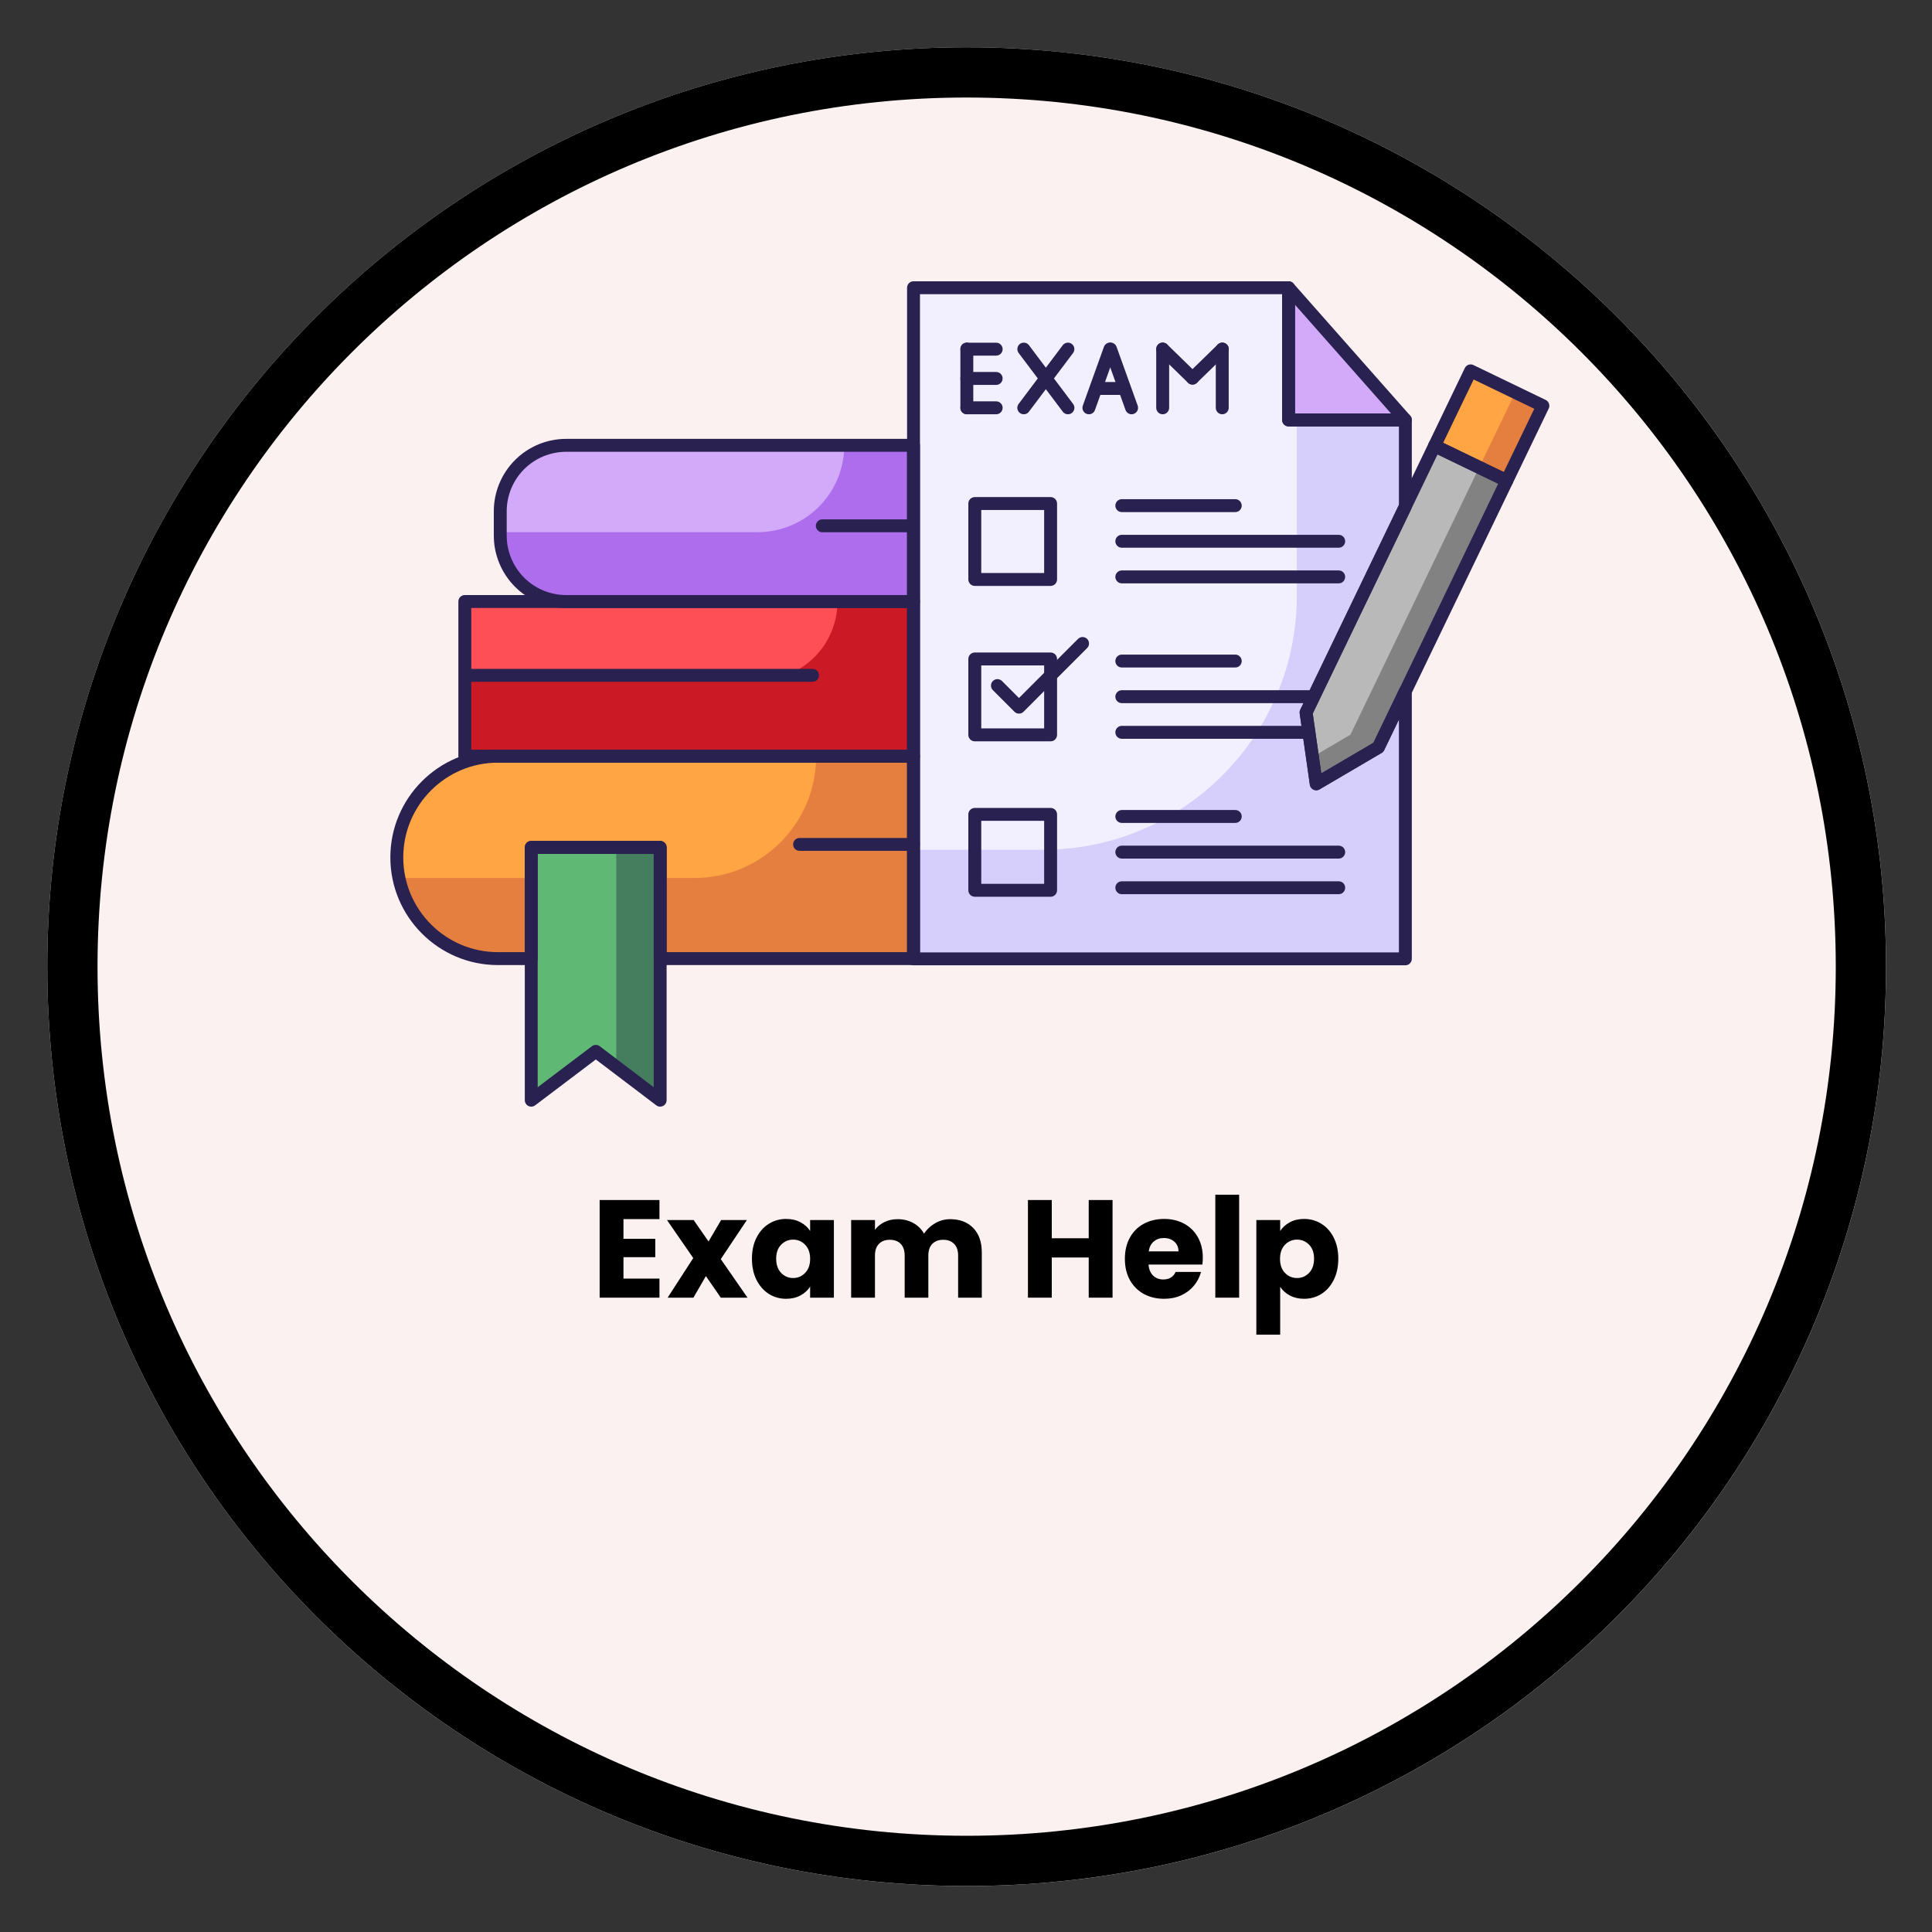 <svg xmlns="http://www.w3.org/2000/svg" xmlns:xlink="http://www.w3.org/1999/xlink" width="500" viewBox="0 0 375 375" height="500" preserveAspectRatio="xMidYMid meet"><rect x="0" y="0" width="375" height="375" fill="#333333" stroke="none"/><defs><g></g><clipPath id="16b142f4ad"><path d="M 9.18 9.18 L 366.082 9.18 L 366.082 366.082 L 9.18 366.082 Z M 9.18 9.18 " clip-rule="nonzero"></path></clipPath><clipPath id="3412a8ca16"><path d="M 187.633 9.18 C 89.074 9.18 9.18 89.074 9.18 187.633 C 9.18 286.188 89.074 366.082 187.633 366.082 C 286.188 366.082 366.082 286.188 366.082 187.633 C 366.082 89.074 286.188 9.18 187.633 9.18 Z M 187.633 9.18 " clip-rule="nonzero"></path></clipPath><clipPath id="274f1d633a"><path d="M 9.18 9.18 L 366.074 9.18 L 366.074 366.074 L 9.18 366.074 Z M 9.18 9.18 " clip-rule="nonzero"></path></clipPath><clipPath id="28658716e5"><path d="M 187.625 9.18 C 89.07 9.18 9.18 89.07 9.18 187.625 C 9.18 286.18 89.07 366.074 187.625 366.074 C 286.18 366.074 366.074 286.18 366.074 187.625 C 366.074 89.07 286.18 9.18 187.625 9.18 Z M 187.625 9.18 " clip-rule="nonzero"></path></clipPath><clipPath id="7c9c1bb907"><path d="M 101 163 L 130 163 L 130 214.93 L 101 214.93 Z M 101 163 " clip-rule="nonzero"></path></clipPath><clipPath id="7cb3c65ddb"><path d="M 248 54.43 L 275 54.43 L 275 83 L 248 83 Z M 248 54.43 " clip-rule="nonzero"></path></clipPath><clipPath id="d4255fd485"><path d="M 277 70 L 300.766 70 L 300.766 95 L 277 95 Z M 277 70 " clip-rule="nonzero"></path></clipPath><clipPath id="c848c587e2"><path d="M 176 54.43 L 275 54.43 L 275 188 L 176 188 Z M 176 54.43 " clip-rule="nonzero"></path></clipPath><clipPath id="28a718dfba"><path d="M 75.766 145 L 179 145 L 179 188 L 75.766 188 Z M 75.766 145 " clip-rule="nonzero"></path></clipPath></defs><g clip-path="url(#16b142f4ad)"><g clip-path="url(#3412a8ca16)"><path fill="#fcf1f1" d="M 9.18 9.18 L 366.082 9.18 L 366.082 366.082 L 9.18 366.082 Z M 9.18 9.18 " fill-opacity="1" fill-rule="nonzero"></path></g></g><g clip-path="url(#274f1d633a)"><g clip-path="url(#28658716e5)"><path stroke-linecap="butt" transform="matrix(0.75, 0, 0, 0.75, 9.178, 9.178)" fill="none" stroke-linejoin="miter" d="M 237.929 0.002 C 106.523 0.002 0.002 106.523 0.002 237.929 C 0.002 369.335 106.523 475.861 237.929 475.861 C 369.335 475.861 475.861 369.335 475.861 237.929 C 475.861 106.523 369.335 0.002 237.929 0.002 Z M 237.929 0.002 " stroke="#000000" stroke-width="26" stroke-opacity="1" stroke-miterlimit="4"></path></g></g><path fill="#d2aaf9" d="M 177.312 86.438 L 109.871 86.438 C 109.031 86.438 108.203 86.52 107.379 86.684 C 106.559 86.848 105.758 87.09 104.984 87.41 C 104.211 87.734 103.473 88.129 102.777 88.594 C 102.078 89.059 101.434 89.59 100.84 90.184 C 100.246 90.777 99.719 91.422 99.254 92.121 C 98.785 92.82 98.395 93.555 98.07 94.332 C 97.75 95.109 97.508 95.906 97.344 96.73 C 97.18 97.555 97.102 98.387 97.102 99.227 L 97.102 103.965 C 97.102 104.805 97.18 105.637 97.344 106.461 C 97.508 107.285 97.75 108.082 98.07 108.859 C 98.395 109.633 98.785 110.371 99.254 111.07 C 99.719 111.77 100.246 112.414 100.84 113.008 C 101.434 113.602 102.078 114.133 102.777 114.598 C 103.473 115.062 104.211 115.457 104.984 115.781 C 105.758 116.102 106.559 116.344 107.379 116.508 C 108.203 116.672 109.031 116.754 109.871 116.754 L 177.312 116.754 Z M 177.312 86.438 " fill-opacity="1" fill-rule="nonzero"></path><path fill="#ae6dec" d="M 163.875 86.438 C 163.875 86.992 163.848 87.543 163.793 88.09 C 163.738 88.641 163.656 89.188 163.551 89.727 C 163.441 90.27 163.309 90.805 163.148 91.332 C 162.988 91.859 162.805 92.379 162.594 92.891 C 162.379 93.402 162.145 93.898 161.887 94.387 C 161.625 94.871 161.344 95.348 161.035 95.805 C 160.73 96.266 160.402 96.707 160.051 97.133 C 159.703 97.562 159.332 97.969 158.941 98.359 C 158.551 98.75 158.145 99.121 157.719 99.473 C 157.289 99.82 156.848 100.148 156.391 100.457 C 155.93 100.762 155.457 101.047 154.973 101.309 C 154.484 101.566 153.988 101.805 153.477 102.016 C 152.969 102.227 152.449 102.41 151.922 102.57 C 151.395 102.734 150.859 102.867 150.32 102.973 C 149.777 103.082 149.234 103.164 148.684 103.219 C 148.137 103.27 147.586 103.297 147.035 103.297 L 97.102 103.297 L 97.102 103.965 C 97.102 104.805 97.18 105.637 97.344 106.461 C 97.508 107.285 97.75 108.082 98.07 108.859 C 98.395 109.637 98.785 110.371 99.254 111.07 C 99.719 111.77 100.246 112.414 100.84 113.008 C 101.434 113.602 102.078 114.133 102.777 114.598 C 103.473 115.062 104.211 115.457 104.984 115.781 C 105.758 116.102 106.559 116.344 107.379 116.508 C 108.203 116.672 109.031 116.754 109.871 116.754 L 177.312 116.754 L 177.312 86.438 Z M 163.875 86.438 " fill-opacity="1" fill-rule="nonzero"></path><path fill="#fe4f57" d="M 90.223 116.754 L 177.312 116.754 L 177.312 146.777 L 90.223 146.777 Z M 90.223 116.754 " fill-opacity="1" fill-rule="nonzero"></path><path fill="#cb1925" d="M 162.555 116.754 C 162.555 117.754 162.457 118.746 162.262 119.727 C 162.066 120.711 161.777 121.664 161.395 122.586 C 161.012 123.512 160.543 124.391 159.988 125.223 C 159.434 126.055 158.801 126.824 158.094 127.535 C 157.387 128.242 156.617 128.875 155.785 129.43 C 154.953 129.984 154.078 130.457 153.152 130.84 C 152.23 131.223 151.277 131.512 150.297 131.707 C 149.316 131.902 148.324 132 147.324 132 L 90.223 132 L 90.223 146.777 L 177.312 146.777 L 177.312 116.754 Z M 162.555 116.754 " fill-opacity="1" fill-rule="nonzero"></path><path fill="#ffa544" d="M 177.312 186.066 L 177.312 146.777 L 96.641 146.777 C 96 146.777 95.359 146.809 94.719 146.871 C 94.078 146.934 93.445 147.027 92.812 147.152 C 92.184 147.277 91.559 147.434 90.945 147.621 C 90.332 147.809 89.727 148.023 89.133 148.273 C 88.539 148.52 87.957 148.793 87.391 149.098 C 86.824 149.398 86.273 149.73 85.738 150.086 C 85.207 150.445 84.691 150.828 84.191 151.234 C 83.695 151.645 83.219 152.074 82.766 152.531 C 82.312 152.984 81.879 153.461 81.473 153.957 C 81.066 154.457 80.684 154.973 80.324 155.508 C 79.969 156.043 79.641 156.594 79.336 157.16 C 79.031 157.727 78.758 158.309 78.512 158.902 C 78.266 159.496 78.051 160.102 77.863 160.719 C 77.676 161.336 77.52 161.957 77.395 162.59 C 77.27 163.219 77.176 163.855 77.113 164.496 C 77.051 165.137 77.02 165.777 77.02 166.422 C 77.02 167.066 77.051 167.707 77.113 168.348 C 77.176 168.988 77.27 169.621 77.395 170.254 C 77.52 170.887 77.676 171.508 77.863 172.125 C 78.051 172.738 78.266 173.344 78.512 173.938 C 78.758 174.535 79.031 175.113 79.336 175.684 C 79.641 176.25 79.969 176.801 80.324 177.336 C 80.684 177.871 81.066 178.387 81.473 178.883 C 81.879 179.383 82.312 179.859 82.766 180.312 C 83.219 180.766 83.695 181.199 84.191 181.605 C 84.691 182.016 85.207 182.398 85.738 182.754 C 86.273 183.113 86.824 183.445 87.391 183.746 C 87.957 184.051 88.539 184.324 89.133 184.57 C 89.727 184.816 90.332 185.035 90.945 185.219 C 91.559 185.406 92.184 185.562 92.812 185.688 C 93.445 185.816 94.078 185.91 94.719 185.973 C 95.359 186.035 96 186.066 96.641 186.066 L 103.113 186.066 L 103.113 164.473 L 128.141 164.473 L 128.141 186.066 Z M 177.312 186.066 " fill-opacity="1" fill-rule="nonzero"></path><path fill="#e57f3f" d="M 77.426 170.418 C 77.656 171.516 77.973 172.586 78.387 173.629 C 78.797 174.672 79.293 175.672 79.875 176.629 C 80.457 177.586 81.113 178.488 81.852 179.332 C 82.586 180.176 83.391 180.953 84.258 181.66 C 85.125 182.367 86.047 182.996 87.023 183.547 C 88 184.094 89.016 184.555 90.07 184.934 C 91.125 185.309 92.203 185.59 93.309 185.781 C 94.41 185.973 95.523 186.066 96.641 186.066 L 103.113 186.066 L 103.113 170.418 Z M 77.426 170.418 " fill-opacity="1" fill-rule="nonzero"></path><path fill="#e57f3f" d="M 158.414 146.777 C 158.414 159.836 147.84 170.418 134.797 170.418 L 128.137 170.418 L 128.137 186.066 L 177.312 186.066 L 177.312 146.777 Z M 158.414 146.777 " fill-opacity="1" fill-rule="nonzero"></path><path fill="#f2f0ff" d="M 249.84 81.125 L 249.84 55.461 L 177.023 55.461 L 177.023 185.754 L 272.516 185.754 L 272.516 81.125 Z M 249.84 81.125 " fill-opacity="1" fill-rule="nonzero"></path><path fill="#d6cefb" d="M 251.719 81.125 L 251.719 115.598 C 251.719 142.844 229.656 164.934 202.438 164.934 L 177.023 164.934 L 177.023 185.754 L 272.516 185.754 L 272.516 81.125 Z M 251.719 81.125 " fill-opacity="1" fill-rule="nonzero"></path><path fill="#d2aaf9" d="M 249.84 81.125 L 272.516 81.125 L 249.84 55.461 Z M 249.84 81.125 " fill-opacity="1" fill-rule="nonzero"></path><path fill="#5fb974" d="M 103.113 213.543 L 115.648 204.066 L 128.141 213.543 L 128.141 164.473 L 103.113 164.473 Z M 103.113 213.543 " fill-opacity="1" fill-rule="nonzero"></path><path fill="#457e5e" d="M 119.617 164.473 L 119.617 207.078 L 128.141 213.543 L 128.141 164.473 Z M 119.617 164.473 " fill-opacity="1" fill-rule="nonzero"></path><g clip-path="url(#7c9c1bb907)"><path fill="#292250" d="M 128.141 214.797 C 127.859 214.801 127.605 214.715 127.383 214.543 L 115.648 205.641 L 103.871 214.547 C 103.68 214.688 103.469 214.77 103.23 214.793 C 102.992 214.816 102.77 214.773 102.555 214.668 C 102.344 214.562 102.176 214.406 102.051 214.203 C 101.926 214.004 101.863 213.781 101.863 213.543 L 101.863 164.473 C 101.863 164.305 101.895 164.145 101.957 163.992 C 102.02 163.84 102.113 163.703 102.23 163.586 C 102.348 163.469 102.48 163.379 102.637 163.312 C 102.789 163.25 102.949 163.219 103.113 163.219 L 128.141 163.219 C 128.305 163.219 128.465 163.25 128.617 163.312 C 128.773 163.379 128.906 163.469 129.023 163.586 C 129.141 163.703 129.234 163.84 129.297 163.992 C 129.359 164.145 129.391 164.305 129.391 164.473 L 129.391 213.543 C 129.391 213.711 129.359 213.871 129.297 214.023 C 129.234 214.18 129.141 214.312 129.023 214.43 C 128.906 214.551 128.773 214.641 128.617 214.703 C 128.465 214.766 128.305 214.797 128.141 214.797 Z M 104.367 165.727 L 104.367 211.023 L 114.895 203.066 C 115.117 202.898 115.371 202.812 115.652 202.812 C 115.93 202.812 116.184 202.898 116.406 203.07 L 126.887 211.02 L 126.887 165.727 Z M 104.367 165.727 " fill-opacity="1" fill-rule="nonzero"></path></g><path fill="#292250" d="M 177.289 165.152 L 155.199 165.152 C 155.031 165.152 154.871 165.121 154.719 165.055 C 154.566 164.992 154.43 164.902 154.312 164.785 C 154.195 164.668 154.105 164.531 154.039 164.379 C 153.977 164.223 153.945 164.062 153.945 163.898 C 153.945 163.73 153.977 163.57 154.039 163.418 C 154.105 163.262 154.195 163.129 154.312 163.012 C 154.43 162.895 154.566 162.801 154.719 162.738 C 154.871 162.676 155.031 162.645 155.199 162.645 L 177.289 162.645 C 177.453 162.645 177.613 162.676 177.77 162.738 C 177.922 162.801 178.059 162.895 178.176 163.012 C 178.293 163.129 178.383 163.262 178.445 163.418 C 178.508 163.57 178.543 163.73 178.543 163.898 C 178.543 164.062 178.508 164.223 178.445 164.379 C 178.383 164.531 178.293 164.668 178.176 164.785 C 178.059 164.902 177.922 164.992 177.77 165.055 C 177.613 165.121 177.453 165.152 177.289 165.152 Z M 177.289 165.152 " fill-opacity="1" fill-rule="nonzero"></path><path fill="#292250" d="M 157.719 132.34 L 91.539 132.34 C 91.375 132.34 91.215 132.309 91.062 132.242 C 90.906 132.18 90.773 132.09 90.656 131.973 C 90.535 131.855 90.445 131.719 90.383 131.566 C 90.32 131.41 90.289 131.25 90.289 131.086 C 90.289 130.918 90.32 130.758 90.383 130.605 C 90.445 130.449 90.535 130.316 90.656 130.199 C 90.773 130.078 90.906 129.988 91.062 129.926 C 91.215 129.863 91.375 129.828 91.539 129.828 L 157.719 129.828 C 157.887 129.828 158.047 129.863 158.199 129.926 C 158.352 129.988 158.488 130.078 158.605 130.199 C 158.723 130.316 158.812 130.449 158.875 130.605 C 158.941 130.758 158.973 130.918 158.973 131.086 C 158.973 131.25 158.941 131.41 158.875 131.566 C 158.812 131.719 158.723 131.855 158.605 131.973 C 158.488 132.09 158.352 132.18 158.199 132.242 C 158.047 132.309 157.887 132.34 157.719 132.34 Z M 157.719 132.34 " fill-opacity="1" fill-rule="nonzero"></path><path fill="#292250" d="M 176.844 103.312 L 159.609 103.312 C 159.445 103.312 159.285 103.281 159.129 103.219 C 158.977 103.152 158.84 103.062 158.723 102.945 C 158.605 102.828 158.516 102.691 158.453 102.539 C 158.387 102.387 158.355 102.227 158.355 102.059 C 158.355 101.891 158.387 101.73 158.453 101.578 C 158.516 101.426 158.605 101.289 158.723 101.172 C 158.84 101.055 158.977 100.965 159.129 100.898 C 159.285 100.836 159.445 100.805 159.609 100.805 L 176.844 100.805 C 177.012 100.805 177.172 100.836 177.324 100.898 C 177.477 100.965 177.613 101.055 177.73 101.172 C 177.848 101.289 177.938 101.426 178 101.578 C 178.066 101.73 178.098 101.891 178.098 102.059 C 178.098 102.227 178.066 102.387 178 102.539 C 177.938 102.691 177.848 102.828 177.73 102.945 C 177.613 103.062 177.477 103.152 177.324 103.219 C 177.172 103.281 177.012 103.312 176.844 103.312 Z M 176.844 103.312 " fill-opacity="1" fill-rule="nonzero"></path><g clip-path="url(#7cb3c65ddb)"><path fill="#292250" d="M 272.777 82.766 L 250.109 82.766 C 249.945 82.766 249.785 82.73 249.633 82.668 C 249.477 82.605 249.344 82.516 249.227 82.395 C 249.109 82.277 249.016 82.145 248.953 81.988 C 248.891 81.836 248.859 81.676 248.859 81.508 L 248.859 55.852 C 248.859 55.59 248.934 55.352 249.082 55.137 C 249.227 54.922 249.426 54.77 249.668 54.676 C 249.91 54.586 250.16 54.57 250.41 54.633 C 250.664 54.695 250.879 54.824 251.051 55.02 L 273.719 80.68 C 273.879 80.863 273.98 81.078 274.02 81.32 C 274.055 81.566 274.023 81.801 273.922 82.023 C 273.82 82.25 273.668 82.43 273.461 82.562 C 273.254 82.695 273.027 82.766 272.777 82.766 Z M 251.363 80.254 L 270 80.254 L 251.363 59.16 Z M 251.363 80.254 " fill-opacity="1" fill-rule="nonzero"></path></g><path fill="#292250" d="M 193.355 80.41 L 187.66 80.41 C 187.496 80.41 187.336 80.379 187.184 80.316 C 187.027 80.25 186.895 80.16 186.777 80.043 C 186.66 79.926 186.566 79.789 186.504 79.637 C 186.441 79.484 186.41 79.324 186.41 79.156 C 186.41 78.988 186.441 78.828 186.504 78.676 C 186.566 78.523 186.66 78.387 186.777 78.27 C 186.895 78.152 187.027 78.062 187.184 77.996 C 187.336 77.934 187.496 77.902 187.66 77.902 L 193.355 77.902 C 193.523 77.902 193.684 77.934 193.836 77.996 C 193.988 78.062 194.125 78.152 194.242 78.27 C 194.359 78.387 194.449 78.523 194.516 78.676 C 194.578 78.828 194.609 78.988 194.609 79.156 C 194.609 79.324 194.578 79.484 194.516 79.637 C 194.449 79.789 194.359 79.926 194.242 80.043 C 194.125 80.16 193.988 80.25 193.836 80.316 C 193.684 80.379 193.523 80.41 193.355 80.41 Z M 193.355 80.41 " fill-opacity="1" fill-rule="nonzero"></path><path fill="#292250" d="M 193.355 74.711 L 187.66 74.711 C 187.496 74.711 187.336 74.676 187.184 74.613 C 187.027 74.551 186.895 74.461 186.777 74.34 C 186.66 74.223 186.566 74.09 186.504 73.934 C 186.441 73.781 186.41 73.621 186.41 73.453 C 186.41 73.289 186.441 73.129 186.504 72.973 C 186.566 72.82 186.66 72.684 186.777 72.566 C 186.895 72.449 187.027 72.359 187.184 72.297 C 187.336 72.23 187.496 72.199 187.66 72.199 L 193.355 72.199 C 193.523 72.199 193.684 72.23 193.836 72.297 C 193.988 72.359 194.125 72.449 194.242 72.566 C 194.359 72.684 194.449 72.82 194.516 72.973 C 194.578 73.129 194.609 73.289 194.609 73.453 C 194.609 73.621 194.578 73.781 194.516 73.934 C 194.449 74.09 194.359 74.223 194.242 74.34 C 194.125 74.461 193.988 74.551 193.836 74.613 C 193.684 74.676 193.523 74.711 193.355 74.711 Z M 193.355 74.711 " fill-opacity="1" fill-rule="nonzero"></path><path fill="#292250" d="M 193.355 69.027 L 187.66 69.027 C 187.496 69.027 187.336 68.992 187.184 68.93 C 187.027 68.867 186.895 68.777 186.777 68.66 C 186.66 68.539 186.566 68.406 186.504 68.25 C 186.441 68.098 186.41 67.938 186.41 67.77 C 186.41 67.605 186.441 67.445 186.504 67.293 C 186.566 67.137 186.66 67 186.777 66.883 C 186.895 66.766 187.027 66.676 187.184 66.613 C 187.336 66.547 187.496 66.516 187.66 66.516 L 193.355 66.516 C 193.523 66.516 193.684 66.547 193.836 66.613 C 193.988 66.676 194.125 66.766 194.242 66.883 C 194.359 67 194.449 67.137 194.516 67.293 C 194.578 67.445 194.609 67.605 194.609 67.77 C 194.609 67.938 194.578 68.098 194.516 68.25 C 194.449 68.406 194.359 68.539 194.242 68.66 C 194.125 68.777 193.988 68.867 193.836 68.93 C 193.684 68.992 193.523 69.027 193.355 69.027 Z M 193.355 69.027 " fill-opacity="1" fill-rule="nonzero"></path><path fill="#292250" d="M 187.66 80.41 C 187.496 80.41 187.336 80.379 187.184 80.316 C 187.027 80.25 186.895 80.16 186.777 80.043 C 186.66 79.926 186.566 79.789 186.504 79.637 C 186.441 79.484 186.41 79.324 186.41 79.156 L 186.41 67.754 C 186.41 67.586 186.441 67.426 186.504 67.273 C 186.566 67.117 186.66 66.984 186.777 66.863 C 186.895 66.746 187.027 66.656 187.184 66.594 C 187.336 66.531 187.496 66.496 187.66 66.496 C 187.828 66.496 187.988 66.531 188.141 66.594 C 188.293 66.656 188.43 66.746 188.547 66.863 C 188.664 66.984 188.754 67.117 188.82 67.273 C 188.883 67.426 188.914 67.586 188.914 67.754 L 188.914 79.156 C 188.914 79.324 188.883 79.484 188.82 79.637 C 188.754 79.789 188.664 79.926 188.547 80.043 C 188.43 80.16 188.293 80.25 188.141 80.316 C 187.988 80.379 187.828 80.41 187.66 80.41 Z M 187.66 80.41 " fill-opacity="1" fill-rule="nonzero"></path><path fill="#292250" d="M 225.676 80.41 C 225.508 80.41 225.348 80.379 225.195 80.316 C 225.043 80.25 224.906 80.16 224.789 80.043 C 224.672 79.926 224.582 79.789 224.52 79.637 C 224.453 79.484 224.422 79.324 224.422 79.156 L 224.422 67.754 C 224.422 67.586 224.453 67.426 224.52 67.273 C 224.582 67.117 224.672 66.984 224.789 66.863 C 224.906 66.746 225.043 66.656 225.195 66.594 C 225.348 66.531 225.508 66.496 225.676 66.496 C 225.84 66.496 226 66.531 226.156 66.594 C 226.309 66.656 226.445 66.746 226.562 66.863 C 226.68 66.984 226.77 67.117 226.832 67.273 C 226.898 67.426 226.93 67.586 226.93 67.754 L 226.93 79.156 C 226.93 79.324 226.898 79.484 226.832 79.637 C 226.77 79.789 226.68 79.926 226.562 80.043 C 226.445 80.16 226.309 80.25 226.156 80.316 C 226 80.379 225.84 80.41 225.676 80.41 Z M 225.676 80.41 " fill-opacity="1" fill-rule="nonzero"></path><path fill="#292250" d="M 231.465 74.645 C 231.125 74.648 230.832 74.527 230.59 74.289 L 224.801 68.652 C 224.684 68.535 224.59 68.402 224.523 68.246 C 224.457 68.094 224.426 67.934 224.422 67.77 C 224.418 67.602 224.449 67.441 224.512 67.289 C 224.574 67.133 224.66 66.996 224.777 66.879 C 224.895 66.758 225.027 66.664 225.18 66.602 C 225.332 66.535 225.492 66.5 225.656 66.496 C 225.824 66.496 225.984 66.523 226.141 66.586 C 226.293 66.648 226.43 66.738 226.551 66.852 L 232.336 72.492 C 232.52 72.672 232.637 72.887 232.691 73.133 C 232.742 73.383 232.723 73.629 232.625 73.863 C 232.527 74.102 232.375 74.289 232.164 74.434 C 231.953 74.574 231.719 74.648 231.465 74.645 Z M 231.465 74.645 " fill-opacity="1" fill-rule="nonzero"></path><path fill="#292250" d="M 237.238 80.41 C 237.07 80.41 236.91 80.379 236.758 80.316 C 236.605 80.25 236.469 80.16 236.352 80.043 C 236.234 79.926 236.145 79.789 236.078 79.637 C 236.016 79.484 235.984 79.324 235.984 79.156 L 235.984 67.754 C 235.984 67.586 236.016 67.426 236.078 67.273 C 236.145 67.117 236.234 66.984 236.352 66.863 C 236.469 66.746 236.605 66.656 236.758 66.594 C 236.91 66.531 237.07 66.496 237.238 66.496 C 237.402 66.496 237.562 66.531 237.719 66.594 C 237.871 66.656 238.008 66.746 238.125 66.863 C 238.242 66.984 238.332 67.117 238.395 67.273 C 238.457 67.426 238.492 67.586 238.492 67.754 L 238.492 79.156 C 238.492 79.324 238.457 79.484 238.395 79.637 C 238.332 79.789 238.242 79.926 238.125 80.043 C 238.008 80.16 237.871 80.25 237.719 80.316 C 237.562 80.379 237.402 80.41 237.238 80.41 Z M 237.238 80.41 " fill-opacity="1" fill-rule="nonzero"></path><path fill="#292250" d="M 231.469 74.645 C 231.211 74.645 230.98 74.574 230.77 74.434 C 230.555 74.289 230.402 74.102 230.305 73.863 C 230.211 73.629 230.188 73.383 230.242 73.133 C 230.293 72.887 230.41 72.672 230.594 72.492 L 236.383 66.852 C 236.5 66.738 236.637 66.648 236.793 66.586 C 236.945 66.523 237.105 66.496 237.273 66.496 C 237.438 66.5 237.598 66.535 237.75 66.598 C 237.902 66.664 238.039 66.758 238.152 66.879 C 238.27 66.996 238.359 67.133 238.422 67.289 C 238.48 67.441 238.512 67.602 238.508 67.77 C 238.508 67.934 238.473 68.094 238.406 68.246 C 238.34 68.402 238.25 68.535 238.129 68.652 L 232.34 74.289 C 232.098 74.527 231.809 74.648 231.469 74.645 Z M 231.469 74.645 " fill-opacity="1" fill-rule="nonzero"></path><path fill="#292250" d="M 207.289 80.41 C 206.871 80.41 206.535 80.246 206.285 79.91 L 197.715 68.508 C 197.613 68.375 197.543 68.227 197.504 68.066 C 197.465 67.906 197.457 67.742 197.48 67.578 C 197.504 67.414 197.555 67.262 197.641 67.121 C 197.727 66.977 197.832 66.855 197.965 66.758 C 198.098 66.656 198.242 66.586 198.402 66.543 C 198.562 66.504 198.727 66.492 198.891 66.516 C 199.055 66.539 199.207 66.59 199.352 66.676 C 199.492 66.758 199.613 66.867 199.715 66.996 L 208.289 78.402 C 208.43 78.594 208.512 78.805 208.535 79.043 C 208.555 79.277 208.516 79.504 208.41 79.715 C 208.301 79.93 208.148 80.098 207.945 80.223 C 207.746 80.348 207.527 80.41 207.289 80.41 Z M 207.289 80.41 " fill-opacity="1" fill-rule="nonzero"></path><path fill="#292250" d="M 198.715 80.41 C 198.477 80.41 198.258 80.348 198.055 80.223 C 197.852 80.098 197.699 79.93 197.594 79.715 C 197.488 79.504 197.445 79.277 197.465 79.043 C 197.488 78.805 197.57 78.59 197.715 78.402 L 206.285 66.996 C 206.387 66.867 206.508 66.758 206.652 66.676 C 206.793 66.59 206.949 66.539 207.109 66.516 C 207.273 66.492 207.438 66.504 207.598 66.543 C 207.758 66.586 207.902 66.656 208.035 66.758 C 208.168 66.855 208.277 66.977 208.359 67.121 C 208.445 67.262 208.5 67.414 208.523 67.578 C 208.547 67.742 208.539 67.906 208.496 68.066 C 208.457 68.227 208.387 68.375 208.289 68.508 L 199.715 79.91 C 199.465 80.246 199.133 80.41 198.715 80.41 Z M 198.715 80.41 " fill-opacity="1" fill-rule="nonzero"></path><path fill="#292250" d="M 211.352 80.41 C 211.148 80.41 210.957 80.363 210.773 80.27 C 210.594 80.176 210.445 80.043 210.328 79.879 C 210.211 79.711 210.137 79.527 210.109 79.324 C 210.082 79.121 210.105 78.922 210.172 78.73 L 214.27 67.328 C 214.324 67.172 214.41 67.031 214.52 66.91 C 214.633 66.785 214.766 66.691 214.914 66.621 C 215.066 66.551 215.223 66.512 215.387 66.504 C 215.555 66.496 215.715 66.52 215.871 66.574 C 216.027 66.633 216.168 66.715 216.289 66.828 C 216.41 66.938 216.508 67.07 216.578 67.219 C 216.648 67.371 216.691 67.527 216.699 67.691 C 216.707 67.859 216.684 68.02 216.629 68.176 L 212.531 79.582 C 212.441 79.828 212.289 80.031 212.074 80.184 C 211.855 80.336 211.617 80.41 211.352 80.41 Z M 211.352 80.41 " fill-opacity="1" fill-rule="nonzero"></path><path fill="#292250" d="M 219.645 80.41 C 219.383 80.41 219.141 80.336 218.926 80.184 C 218.707 80.031 218.555 79.828 218.465 79.582 L 214.371 68.176 C 214.312 68.02 214.289 67.859 214.297 67.691 C 214.305 67.527 214.344 67.367 214.414 67.219 C 214.484 67.066 214.582 66.938 214.707 66.824 C 214.828 66.711 214.969 66.629 215.125 66.57 C 215.281 66.516 215.441 66.492 215.609 66.5 C 215.773 66.508 215.934 66.547 216.082 66.617 C 216.234 66.688 216.363 66.785 216.477 66.906 C 216.586 67.031 216.672 67.172 216.727 67.328 L 220.824 78.73 C 220.895 78.922 220.914 79.121 220.887 79.324 C 220.859 79.527 220.789 79.711 220.668 79.879 C 220.551 80.043 220.402 80.176 220.223 80.27 C 220.043 80.363 219.848 80.41 219.645 80.41 Z M 219.645 80.41 " fill-opacity="1" fill-rule="nonzero"></path><path fill="#292250" d="M 217.785 76.652 L 213.047 76.652 C 212.879 76.652 212.719 76.621 212.566 76.559 C 212.414 76.496 212.277 76.402 212.16 76.285 C 212.043 76.168 211.953 76.031 211.891 75.879 C 211.824 75.727 211.793 75.566 211.793 75.398 C 211.793 75.234 211.824 75.074 211.891 74.918 C 211.953 74.766 212.043 74.629 212.16 74.512 C 212.277 74.395 212.414 74.305 212.566 74.238 C 212.719 74.176 212.879 74.145 213.047 74.145 L 217.785 74.145 C 217.953 74.145 218.113 74.176 218.266 74.238 C 218.418 74.305 218.555 74.395 218.672 74.512 C 218.789 74.629 218.879 74.766 218.941 74.918 C 219.008 75.074 219.039 75.234 219.039 75.398 C 219.039 75.566 219.008 75.727 218.941 75.879 C 218.879 76.031 218.789 76.168 218.672 76.285 C 218.555 76.402 218.418 76.496 218.266 76.559 C 218.113 76.621 217.953 76.652 217.785 76.652 Z M 217.785 76.652 " fill-opacity="1" fill-rule="nonzero"></path><path fill="#292250" d="M 203.922 113.727 L 189.207 113.727 C 189.039 113.727 188.879 113.691 188.727 113.629 C 188.574 113.566 188.438 113.477 188.32 113.359 C 188.203 113.238 188.113 113.105 188.047 112.949 C 187.984 112.797 187.953 112.637 187.953 112.469 L 187.953 97.738 C 187.953 97.57 187.984 97.41 188.047 97.258 C 188.113 97.105 188.203 96.969 188.32 96.852 C 188.438 96.734 188.574 96.645 188.727 96.578 C 188.879 96.516 189.039 96.484 189.207 96.484 L 203.922 96.484 C 204.086 96.484 204.246 96.516 204.402 96.578 C 204.555 96.645 204.691 96.734 204.809 96.852 C 204.926 96.969 205.016 97.105 205.078 97.258 C 205.141 97.41 205.176 97.57 205.176 97.738 L 205.176 112.469 C 205.176 112.637 205.141 112.797 205.078 112.949 C 205.016 113.105 204.926 113.238 204.809 113.359 C 204.691 113.477 204.555 113.566 204.402 113.629 C 204.246 113.691 204.086 113.727 203.922 113.727 Z M 190.461 111.215 L 202.668 111.215 L 202.668 98.992 L 190.461 98.992 Z M 190.461 111.215 " fill-opacity="1" fill-rule="nonzero"></path><path fill="#292250" d="M 239.766 99.398 L 217.742 99.398 C 217.574 99.398 217.414 99.363 217.262 99.301 C 217.109 99.238 216.973 99.148 216.855 99.031 C 216.738 98.91 216.648 98.777 216.586 98.621 C 216.52 98.469 216.488 98.309 216.488 98.141 C 216.488 97.977 216.52 97.816 216.586 97.664 C 216.648 97.508 216.738 97.371 216.855 97.254 C 216.973 97.137 217.109 97.047 217.262 96.984 C 217.414 96.918 217.574 96.887 217.742 96.887 L 239.766 96.887 C 239.93 96.887 240.09 96.918 240.242 96.984 C 240.398 97.047 240.531 97.137 240.648 97.254 C 240.77 97.371 240.859 97.508 240.922 97.664 C 240.984 97.816 241.016 97.977 241.016 98.141 C 241.016 98.309 240.984 98.469 240.922 98.621 C 240.859 98.777 240.77 98.91 240.648 99.031 C 240.531 99.148 240.398 99.238 240.242 99.301 C 240.09 99.363 239.93 99.398 239.766 99.398 Z M 239.766 99.398 " fill-opacity="1" fill-rule="nonzero"></path><path fill="#292250" d="M 259.844 106.312 L 217.742 106.312 C 217.574 106.312 217.414 106.281 217.262 106.219 C 217.109 106.156 216.973 106.062 216.855 105.945 C 216.738 105.828 216.648 105.691 216.586 105.539 C 216.52 105.387 216.488 105.227 216.488 105.059 C 216.488 104.895 216.52 104.734 216.586 104.578 C 216.648 104.426 216.738 104.289 216.855 104.172 C 216.973 104.055 217.109 103.965 217.262 103.902 C 217.414 103.836 217.574 103.805 217.742 103.805 L 259.844 103.805 C 260.008 103.805 260.168 103.836 260.324 103.902 C 260.477 103.965 260.613 104.055 260.73 104.172 C 260.848 104.289 260.938 104.426 261 104.578 C 261.062 104.734 261.098 104.895 261.098 105.059 C 261.098 105.227 261.062 105.387 261 105.539 C 260.938 105.691 260.848 105.828 260.73 105.945 C 260.613 106.062 260.477 106.156 260.324 106.219 C 260.168 106.281 260.008 106.312 259.844 106.312 Z M 259.844 106.312 " fill-opacity="1" fill-rule="nonzero"></path><path fill="#292250" d="M 259.844 113.23 L 217.742 113.23 C 217.574 113.23 217.414 113.199 217.262 113.137 C 217.109 113.07 216.973 112.98 216.855 112.863 C 216.738 112.746 216.648 112.609 216.586 112.457 C 216.52 112.305 216.488 112.145 216.488 111.977 C 216.488 111.809 216.52 111.648 216.586 111.496 C 216.648 111.344 216.738 111.207 216.855 111.09 C 216.973 110.973 217.109 110.883 217.262 110.816 C 217.414 110.754 217.574 110.723 217.742 110.723 L 259.844 110.723 C 260.008 110.723 260.168 110.754 260.324 110.816 C 260.477 110.883 260.613 110.973 260.73 111.09 C 260.848 111.207 260.938 111.344 261 111.496 C 261.062 111.648 261.098 111.809 261.098 111.977 C 261.098 112.145 261.062 112.305 261 112.457 C 260.938 112.609 260.848 112.746 260.73 112.863 C 260.613 112.98 260.477 113.07 260.324 113.137 C 260.168 113.199 260.008 113.23 259.844 113.23 Z M 259.844 113.23 " fill-opacity="1" fill-rule="nonzero"></path><path fill="#292250" d="M 203.922 143.891 L 189.207 143.891 C 189.039 143.891 188.879 143.859 188.727 143.797 C 188.574 143.734 188.438 143.641 188.32 143.523 C 188.203 143.406 188.113 143.27 188.047 143.117 C 187.984 142.965 187.953 142.805 187.953 142.637 L 187.953 127.906 C 187.953 127.738 187.984 127.578 188.047 127.426 C 188.113 127.27 188.203 127.137 188.32 127.02 C 188.438 126.898 188.574 126.809 188.727 126.746 C 188.879 126.684 189.039 126.652 189.207 126.652 L 203.922 126.652 C 204.086 126.652 204.246 126.684 204.402 126.746 C 204.555 126.809 204.691 126.898 204.809 127.02 C 204.926 127.137 205.016 127.27 205.078 127.426 C 205.141 127.578 205.176 127.738 205.176 127.906 L 205.176 142.637 C 205.176 142.805 205.141 142.965 205.078 143.117 C 205.016 143.27 204.926 143.406 204.809 143.523 C 204.691 143.641 204.555 143.734 204.402 143.797 C 204.246 143.859 204.086 143.891 203.922 143.891 Z M 190.461 141.383 L 202.668 141.383 L 202.668 129.16 L 190.461 129.16 Z M 190.461 141.383 " fill-opacity="1" fill-rule="nonzero"></path><path fill="#292250" d="M 239.766 129.562 L 217.742 129.562 C 217.574 129.562 217.414 129.531 217.262 129.469 C 217.109 129.406 216.973 129.312 216.855 129.195 C 216.738 129.078 216.648 128.941 216.586 128.789 C 216.52 128.637 216.488 128.477 216.488 128.309 C 216.488 128.145 216.52 127.984 216.586 127.828 C 216.648 127.676 216.738 127.539 216.855 127.422 C 216.973 127.305 217.109 127.215 217.262 127.148 C 217.414 127.086 217.574 127.055 217.742 127.055 L 239.766 127.055 C 239.93 127.055 240.09 127.086 240.242 127.148 C 240.398 127.215 240.531 127.305 240.648 127.422 C 240.77 127.539 240.859 127.676 240.922 127.828 C 240.984 127.984 241.016 128.145 241.016 128.309 C 241.016 128.477 240.984 128.637 240.922 128.789 C 240.859 128.941 240.77 129.078 240.648 129.195 C 240.531 129.312 240.398 129.406 240.242 129.469 C 240.09 129.531 239.93 129.562 239.766 129.562 Z M 239.766 129.562 " fill-opacity="1" fill-rule="nonzero"></path><path fill="#292250" d="M 255.02 136.48 L 217.742 136.48 C 217.574 136.48 217.414 136.449 217.262 136.387 C 217.109 136.32 216.973 136.23 216.855 136.113 C 216.738 135.996 216.648 135.859 216.586 135.707 C 216.52 135.551 216.488 135.391 216.488 135.227 C 216.488 135.059 216.52 134.898 216.586 134.746 C 216.648 134.594 216.738 134.457 216.855 134.34 C 216.973 134.223 217.109 134.129 217.262 134.066 C 217.414 134.004 217.574 133.973 217.742 133.973 L 255.02 133.973 C 255.188 133.973 255.348 134.004 255.5 134.066 C 255.652 134.129 255.789 134.223 255.906 134.34 C 256.023 134.457 256.113 134.594 256.18 134.746 C 256.242 134.898 256.273 135.059 256.273 135.227 C 256.273 135.391 256.242 135.551 256.18 135.707 C 256.113 135.859 256.023 135.996 255.906 136.113 C 255.789 136.23 255.652 136.32 255.5 136.387 C 255.348 136.449 255.188 136.48 255.02 136.48 Z M 255.02 136.48 " fill-opacity="1" fill-rule="nonzero"></path><path fill="#292250" d="M 253.879 143.398 L 217.742 143.398 C 217.574 143.398 217.414 143.367 217.262 143.301 C 217.109 143.238 216.973 143.148 216.855 143.031 C 216.738 142.914 216.648 142.777 216.586 142.625 C 216.52 142.469 216.488 142.309 216.488 142.145 C 216.488 141.977 216.52 141.816 216.586 141.664 C 216.648 141.508 216.738 141.375 216.855 141.258 C 216.973 141.137 217.109 141.047 217.262 140.984 C 217.414 140.922 217.574 140.887 217.742 140.887 L 253.879 140.887 C 254.047 140.887 254.207 140.922 254.359 140.984 C 254.512 141.047 254.648 141.137 254.766 141.258 C 254.883 141.375 254.973 141.508 255.039 141.664 C 255.102 141.816 255.133 141.977 255.133 142.145 C 255.133 142.309 255.102 142.469 255.039 142.621 C 254.973 142.777 254.883 142.914 254.766 143.031 C 254.648 143.148 254.512 143.238 254.359 143.301 C 254.207 143.367 254.047 143.398 253.879 143.398 Z M 253.879 143.398 " fill-opacity="1" fill-rule="nonzero"></path><path fill="#292250" d="M 203.922 174.059 L 189.207 174.059 C 189.039 174.059 188.879 174.027 188.727 173.961 C 188.574 173.898 188.438 173.809 188.32 173.691 C 188.203 173.574 188.113 173.438 188.047 173.285 C 187.984 173.129 187.953 172.969 187.953 172.805 L 187.953 158.07 C 187.953 157.906 187.984 157.746 188.047 157.59 C 188.113 157.438 188.203 157.301 188.32 157.184 C 188.438 157.066 188.574 156.977 188.727 156.914 C 188.879 156.848 189.039 156.816 189.207 156.816 L 203.922 156.816 C 204.086 156.816 204.246 156.848 204.402 156.914 C 204.555 156.977 204.691 157.066 204.809 157.184 C 204.926 157.301 205.016 157.438 205.078 157.59 C 205.141 157.746 205.176 157.906 205.176 158.07 L 205.176 172.805 C 205.176 172.969 205.141 173.129 205.078 173.285 C 205.016 173.438 204.926 173.574 204.809 173.691 C 204.691 173.809 204.555 173.898 204.402 173.961 C 204.246 174.027 204.086 174.059 203.922 174.059 Z M 190.461 171.551 L 202.668 171.551 L 202.668 159.324 L 190.461 159.324 Z M 190.461 171.551 " fill-opacity="1" fill-rule="nonzero"></path><path fill="#292250" d="M 239.766 159.73 L 217.742 159.73 C 217.574 159.73 217.414 159.699 217.262 159.633 C 217.109 159.57 216.973 159.48 216.855 159.363 C 216.738 159.246 216.648 159.109 216.586 158.957 C 216.52 158.801 216.488 158.641 216.488 158.477 C 216.488 158.309 216.52 158.148 216.586 157.996 C 216.648 157.844 216.738 157.707 216.855 157.59 C 216.973 157.473 217.109 157.379 217.262 157.316 C 217.414 157.254 217.574 157.223 217.742 157.223 L 239.766 157.223 C 239.93 157.223 240.09 157.254 240.242 157.316 C 240.398 157.379 240.531 157.473 240.648 157.59 C 240.77 157.707 240.859 157.844 240.922 157.996 C 240.984 158.148 241.016 158.309 241.016 158.477 C 241.016 158.641 240.984 158.801 240.922 158.957 C 240.859 159.109 240.77 159.246 240.648 159.363 C 240.531 159.48 240.398 159.57 240.242 159.633 C 240.09 159.699 239.93 159.73 239.766 159.73 Z M 239.766 159.73 " fill-opacity="1" fill-rule="nonzero"></path><path fill="#292250" d="M 259.844 166.648 L 217.742 166.648 C 217.574 166.648 217.414 166.617 217.262 166.551 C 217.109 166.488 216.973 166.398 216.855 166.281 C 216.738 166.16 216.648 166.027 216.586 165.871 C 216.52 165.719 216.488 165.559 216.488 165.395 C 216.488 165.227 216.52 165.066 216.586 164.914 C 216.648 164.758 216.738 164.625 216.855 164.504 C 216.973 164.387 217.109 164.297 217.262 164.234 C 217.414 164.172 217.574 164.137 217.742 164.137 L 259.844 164.137 C 260.008 164.137 260.168 164.172 260.324 164.234 C 260.477 164.297 260.613 164.387 260.73 164.504 C 260.848 164.625 260.938 164.758 261 164.914 C 261.062 165.066 261.098 165.227 261.098 165.395 C 261.098 165.559 261.062 165.719 261 165.871 C 260.938 166.027 260.848 166.16 260.73 166.281 C 260.613 166.398 260.477 166.488 260.324 166.551 C 260.168 166.617 260.008 166.648 259.844 166.648 Z M 259.844 166.648 " fill-opacity="1" fill-rule="nonzero"></path><path fill="#292250" d="M 259.844 173.562 L 217.742 173.562 C 217.574 173.562 217.414 173.531 217.262 173.469 C 217.109 173.406 216.973 173.312 216.855 173.195 C 216.738 173.078 216.648 172.945 216.586 172.789 C 216.52 172.637 216.488 172.477 216.488 172.309 C 216.488 172.145 216.52 171.984 216.586 171.828 C 216.648 171.676 216.738 171.539 216.855 171.422 C 216.973 171.305 217.109 171.215 217.262 171.152 C 217.414 171.086 217.574 171.055 217.742 171.055 L 259.844 171.055 C 260.008 171.055 260.168 171.086 260.324 171.152 C 260.477 171.215 260.613 171.305 260.73 171.422 C 260.848 171.539 260.938 171.676 261 171.828 C 261.062 171.984 261.098 172.145 261.098 172.309 C 261.098 172.477 261.062 172.637 261 172.789 C 260.938 172.945 260.848 173.078 260.73 173.195 C 260.613 173.312 260.477 173.406 260.324 173.469 C 260.168 173.531 260.008 173.562 259.844 173.562 Z M 259.844 173.562 " fill-opacity="1" fill-rule="nonzero"></path><path fill="#292250" d="M 197.781 138.512 C 197.438 138.516 197.141 138.391 196.898 138.145 L 192.715 133.957 C 192.598 133.84 192.508 133.707 192.441 133.551 C 192.379 133.398 192.348 133.238 192.348 133.07 C 192.348 132.906 192.379 132.746 192.441 132.59 C 192.508 132.438 192.598 132.301 192.715 132.184 C 192.832 132.066 192.969 131.977 193.121 131.914 C 193.273 131.848 193.434 131.816 193.602 131.816 C 193.766 131.816 193.926 131.848 194.078 131.914 C 194.234 131.977 194.367 132.066 194.488 132.184 L 197.781 135.484 L 209.238 124.016 C 209.359 123.895 209.492 123.805 209.648 123.742 C 209.801 123.676 209.961 123.645 210.125 123.645 C 210.293 123.645 210.453 123.676 210.605 123.742 C 210.762 123.805 210.895 123.895 211.016 124.012 C 211.133 124.129 211.223 124.266 211.285 124.422 C 211.348 124.574 211.383 124.734 211.379 124.902 C 211.379 125.066 211.348 125.227 211.285 125.383 C 211.223 125.535 211.129 125.672 211.012 125.789 L 198.668 138.145 C 198.426 138.391 198.129 138.516 197.781 138.512 Z M 197.781 138.512 " fill-opacity="1" fill-rule="nonzero"></path><path fill="#b9b9b9" d="M 267.535 145.066 L 255.484 152.137 L 253.512 138.293 L 278.441 86.531 L 292.469 93.305 Z M 267.535 145.066 " fill-opacity="1" fill-rule="nonzero"></path><path fill="#ffa544" d="M 285.449 71.984 L 299.477 78.758 L 292.469 93.301 L 278.445 86.531 Z M 285.449 71.984 " fill-opacity="1" fill-rule="nonzero"></path><path fill="#838283" d="M 278.441 86.531 L 278.383 86.652 L 287.055 90.84 L 262.121 142.602 L 254.742 146.934 L 255.484 152.137 L 267.535 145.066 L 292.469 93.305 Z M 278.441 86.531 " fill-opacity="1" fill-rule="nonzero"></path><path fill="#e57f3f" d="M 285.449 71.988 L 285.391 72.109 L 294.062 76.293 L 287.113 90.719 L 292.469 93.305 L 299.473 78.758 Z M 285.449 71.988 " fill-opacity="1" fill-rule="nonzero"></path><path fill="#292250" d="M 255.484 153.391 C 255.172 153.391 254.898 153.289 254.66 153.086 C 254.426 152.879 254.285 152.625 254.242 152.316 L 252.27 138.473 C 252.234 138.219 252.273 137.98 252.383 137.75 L 277.316 85.988 C 277.387 85.836 277.484 85.707 277.609 85.598 C 277.734 85.484 277.875 85.402 278.031 85.348 C 278.188 85.293 278.348 85.27 278.516 85.281 C 278.68 85.289 278.84 85.332 278.988 85.402 L 293.012 92.172 C 293.16 92.246 293.293 92.344 293.402 92.469 C 293.512 92.594 293.598 92.734 293.652 92.891 C 293.707 93.047 293.727 93.207 293.719 93.375 C 293.711 93.539 293.668 93.699 293.598 93.848 L 268.664 145.609 C 268.555 145.84 268.391 146.02 268.168 146.148 L 256.117 153.219 C 255.922 153.336 255.711 153.391 255.484 153.391 Z M 254.805 138.496 L 256.461 150.109 L 266.574 144.176 L 290.793 93.887 L 279.027 88.207 Z M 267.535 145.066 Z M 267.535 145.066 " fill-opacity="1" fill-rule="nonzero"></path><g clip-path="url(#d4255fd485)"><path fill="#292250" d="M 292.469 94.559 C 292.277 94.559 292.094 94.516 291.922 94.434 L 277.898 87.66 C 277.75 87.59 277.617 87.492 277.508 87.367 C 277.398 87.242 277.316 87.102 277.262 86.945 C 277.207 86.789 277.184 86.625 277.191 86.461 C 277.203 86.293 277.242 86.137 277.316 85.988 L 284.32 71.441 C 284.391 71.293 284.492 71.16 284.613 71.051 C 284.738 70.941 284.879 70.855 285.035 70.801 C 285.191 70.746 285.355 70.723 285.52 70.734 C 285.688 70.742 285.844 70.785 285.992 70.855 L 300.02 77.629 C 300.168 77.699 300.297 77.797 300.41 77.922 C 300.52 78.047 300.602 78.188 300.656 78.344 C 300.711 78.5 300.734 78.664 300.727 78.828 C 300.715 78.996 300.676 79.152 300.602 79.301 L 293.598 93.848 C 293.492 94.066 293.34 94.238 293.133 94.367 C 292.93 94.492 292.707 94.559 292.469 94.559 Z M 280.117 85.949 L 291.883 91.629 L 297.801 79.344 L 286.035 73.66 Z M 280.117 85.949 " fill-opacity="1" fill-rule="nonzero"></path></g><g clip-path="url(#c848c587e2)"><path fill="#292250" d="M 272.777 187.363 L 177.312 187.363 C 177.148 187.363 176.988 187.332 176.836 187.27 C 176.68 187.203 176.547 187.113 176.426 186.996 C 176.309 186.879 176.219 186.742 176.156 186.59 C 176.094 186.438 176.062 186.277 176.062 186.109 L 176.062 55.852 C 176.062 55.684 176.094 55.523 176.156 55.371 C 176.219 55.215 176.309 55.082 176.426 54.965 C 176.547 54.844 176.68 54.754 176.836 54.691 C 176.988 54.629 177.148 54.598 177.312 54.598 L 250.109 54.598 C 250.277 54.598 250.438 54.629 250.59 54.691 C 250.746 54.754 250.879 54.844 250.996 54.965 C 251.113 55.082 251.207 55.215 251.27 55.371 C 251.332 55.523 251.363 55.684 251.363 55.852 L 251.363 80.254 L 272.777 80.254 C 272.945 80.254 273.105 80.285 273.258 80.352 C 273.41 80.414 273.547 80.504 273.664 80.621 C 273.781 80.738 273.875 80.875 273.938 81.031 C 274 81.184 274.031 81.344 274.031 81.508 L 274.031 98.293 C 274.031 98.484 273.992 98.664 273.906 98.836 L 254.805 138.496 L 256.461 150.109 L 266.574 144.176 L 271.648 133.637 C 271.777 133.371 271.973 133.176 272.234 133.051 C 272.5 132.922 272.773 132.891 273.059 132.957 C 273.344 133.023 273.578 133.168 273.758 133.398 C 273.941 133.629 274.031 133.887 274.031 134.18 L 274.031 186.109 C 274.031 186.277 274 186.438 273.938 186.59 C 273.871 186.742 273.781 186.879 273.664 186.996 C 273.547 187.113 273.41 187.203 273.258 187.27 C 273.105 187.332 272.945 187.363 272.777 187.363 Z M 178.566 184.855 L 271.527 184.855 L 271.527 139.668 L 268.664 145.609 C 268.555 145.84 268.391 146.02 268.168 146.148 L 256.117 153.219 C 255.938 153.324 255.742 153.383 255.535 153.391 C 255.324 153.398 255.125 153.359 254.938 153.266 C 254.75 153.176 254.594 153.047 254.473 152.879 C 254.348 152.711 254.273 152.523 254.242 152.316 L 252.27 138.473 C 252.234 138.219 252.273 137.98 252.383 137.75 L 271.527 98.004 L 271.527 82.766 L 250.113 82.766 C 249.945 82.766 249.785 82.73 249.633 82.668 C 249.477 82.605 249.344 82.516 249.227 82.398 C 249.109 82.277 249.016 82.145 248.953 81.988 C 248.891 81.836 248.859 81.676 248.859 81.508 L 248.859 57.105 L 178.566 57.105 Z M 267.535 145.066 Z M 267.535 145.066 " fill-opacity="1" fill-rule="nonzero"></path></g><g clip-path="url(#28a718dfba)"><path fill="#292250" d="M 177.312 187.32 L 128.141 187.32 C 127.973 187.32 127.812 187.289 127.66 187.227 C 127.508 187.16 127.371 187.07 127.254 186.953 C 127.137 186.836 127.047 186.699 126.98 186.547 C 126.918 186.395 126.887 186.234 126.887 186.066 L 126.887 165.727 L 104.367 165.727 L 104.367 186.066 C 104.367 186.234 104.336 186.395 104.273 186.547 C 104.207 186.699 104.117 186.836 104 186.953 C 103.883 187.07 103.746 187.16 103.594 187.227 C 103.441 187.289 103.281 187.32 103.113 187.32 L 96.641 187.32 C 85.129 187.32 75.766 177.945 75.766 166.422 C 75.766 154.898 85.129 145.523 96.641 145.523 L 177.312 145.523 C 177.48 145.523 177.641 145.555 177.793 145.617 C 177.945 145.68 178.082 145.773 178.199 145.891 C 178.316 146.008 178.406 146.145 178.473 146.297 C 178.535 146.449 178.566 146.609 178.566 146.777 L 178.566 186.066 C 178.566 186.234 178.535 186.395 178.473 186.547 C 178.406 186.699 178.316 186.836 178.199 186.953 C 178.082 187.07 177.945 187.16 177.793 187.227 C 177.641 187.289 177.48 187.32 177.312 187.32 Z M 129.391 184.812 L 176.059 184.812 L 176.059 148.031 L 96.641 148.031 C 86.512 148.031 78.273 156.281 78.273 166.422 C 78.273 176.562 86.512 184.812 96.641 184.812 L 101.863 184.812 L 101.863 164.473 C 101.863 164.305 101.895 164.145 101.957 163.992 C 102.02 163.84 102.109 163.703 102.227 163.586 C 102.348 163.469 102.48 163.379 102.637 163.312 C 102.789 163.25 102.949 163.219 103.113 163.219 L 128.141 163.219 C 128.305 163.219 128.465 163.25 128.617 163.312 C 128.773 163.379 128.906 163.469 129.023 163.586 C 129.141 163.703 129.234 163.84 129.297 163.992 C 129.359 164.145 129.391 164.305 129.391 164.473 Z M 129.391 184.812 " fill-opacity="1" fill-rule="nonzero"></path></g><path fill="#292250" d="M 177.312 148.031 L 90.223 148.031 C 90.055 148.031 89.895 148 89.742 147.934 C 89.59 147.871 89.453 147.781 89.336 147.664 C 89.219 147.547 89.129 147.41 89.062 147.258 C 89 147.102 88.969 146.941 88.969 146.777 L 88.969 116.754 C 88.969 116.586 89 116.426 89.062 116.273 C 89.129 116.117 89.219 115.984 89.336 115.867 C 89.453 115.75 89.59 115.656 89.742 115.594 C 89.895 115.531 90.055 115.5 90.223 115.5 L 177.312 115.5 C 177.48 115.5 177.641 115.531 177.793 115.594 C 177.945 115.656 178.082 115.75 178.199 115.867 C 178.316 115.984 178.406 116.117 178.473 116.273 C 178.535 116.426 178.566 116.586 178.566 116.754 L 178.566 146.777 C 178.566 146.941 178.535 147.102 178.473 147.258 C 178.406 147.41 178.316 147.547 178.199 147.664 C 178.082 147.781 177.945 147.871 177.793 147.934 C 177.641 148 177.48 148.031 177.312 148.031 Z M 91.473 145.523 L 176.059 145.523 L 176.059 118.008 L 91.473 118.008 Z M 91.473 145.523 " fill-opacity="1" fill-rule="nonzero"></path><path fill="#292250" d="M 177.312 118.008 L 109.871 118.008 C 108.949 118.008 108.039 117.914 107.137 117.734 C 106.234 117.555 105.355 117.289 104.508 116.934 C 103.656 116.582 102.848 116.148 102.082 115.637 C 101.316 115.125 100.609 114.543 99.961 113.891 C 99.309 113.238 98.727 112.527 98.215 111.762 C 97.703 110.996 97.27 110.188 96.918 109.336 C 96.566 108.484 96.301 107.609 96.117 106.703 C 95.938 105.801 95.848 104.887 95.848 103.965 L 95.848 99.227 C 95.848 98.305 95.938 97.391 96.117 96.488 C 96.301 95.582 96.566 94.707 96.918 93.855 C 97.27 93.004 97.703 92.195 98.215 91.43 C 98.727 90.66 99.309 89.953 99.961 89.301 C 100.609 88.648 101.316 88.066 102.082 87.555 C 102.848 87.043 103.656 86.609 104.508 86.258 C 105.355 85.902 106.234 85.637 107.137 85.457 C 108.039 85.277 108.949 85.184 109.871 85.184 L 177.312 85.184 C 177.48 85.184 177.641 85.215 177.793 85.277 C 177.945 85.344 178.082 85.434 178.199 85.551 C 178.316 85.668 178.406 85.805 178.473 85.957 C 178.535 86.113 178.566 86.273 178.566 86.438 L 178.566 116.754 C 178.566 116.918 178.535 117.078 178.473 117.234 C 178.406 117.387 178.316 117.523 178.199 117.641 C 178.082 117.758 177.945 117.848 177.793 117.91 C 177.641 117.977 177.48 118.008 177.312 118.008 Z M 109.871 87.691 C 109.117 87.695 108.367 87.77 107.625 87.918 C 106.883 88.066 106.164 88.285 105.465 88.574 C 104.766 88.863 104.102 89.219 103.477 89.641 C 102.848 90.062 102.266 90.539 101.73 91.074 C 101.195 91.609 100.719 92.191 100.297 92.82 C 99.879 93.449 99.523 94.113 99.234 94.812 C 98.941 95.512 98.723 96.234 98.574 96.977 C 98.426 97.719 98.352 98.469 98.352 99.227 L 98.352 103.965 C 98.352 104.723 98.426 105.473 98.574 106.215 C 98.723 106.957 98.941 107.68 99.234 108.379 C 99.523 109.078 99.879 109.742 100.297 110.371 C 100.719 111 101.195 111.582 101.73 112.117 C 102.266 112.652 102.848 113.129 103.477 113.551 C 104.102 113.973 104.766 114.328 105.465 114.617 C 106.164 114.906 106.883 115.125 107.625 115.273 C 108.367 115.422 109.117 115.496 109.871 115.5 L 176.059 115.5 L 176.059 87.691 Z M 109.871 87.691 " fill-opacity="1" fill-rule="nonzero"></path><g fill="#000000" fill-opacity="1"><g transform="translate(114.718, 251.876)"><g><path d="M 6.297 -15.25 L 6.297 -11.422 L 12.469 -11.422 L 12.469 -7.859 L 6.297 -7.859 L 6.297 -3.703 L 13.281 -3.703 L 13.281 0 L 1.672 0 L 1.672 -18.953 L 13.281 -18.953 L 13.281 -15.25 Z M 6.297 -15.25 "></path></g></g></g><g fill="#000000" fill-opacity="1"><g transform="translate(129.325, 251.876)"><g><path d="M 10.578 0 L 7.688 -4.188 L 5.266 0 L 0.266 0 L 5.234 -7.688 L 0.141 -15.062 L 5.312 -15.062 L 8.203 -10.906 L 10.641 -15.062 L 15.641 -15.062 L 10.578 -7.484 L 15.766 0 Z M 10.578 0 "></path></g></g></g><g fill="#000000" fill-opacity="1"><g transform="translate(145.201, 251.876)"><g><path d="M 0.75 -7.562 C 0.75 -9.102 1.039 -10.457 1.625 -11.625 C 2.219 -12.801 3.016 -13.703 4.016 -14.328 C 5.023 -14.961 6.148 -15.281 7.391 -15.281 C 8.453 -15.281 9.383 -15.062 10.188 -14.625 C 10.988 -14.195 11.609 -13.633 12.047 -12.938 L 12.047 -15.062 L 16.656 -15.062 L 16.656 0 L 12.047 0 L 12.047 -2.141 C 11.586 -1.43 10.957 -0.859 10.156 -0.422 C 9.363 0.004 8.438 0.219 7.375 0.219 C 6.145 0.219 5.023 -0.098 4.016 -0.734 C 3.016 -1.379 2.219 -2.289 1.625 -3.469 C 1.039 -4.645 0.75 -6.008 0.75 -7.562 Z M 12.047 -7.531 C 12.047 -8.688 11.723 -9.598 11.078 -10.266 C 10.441 -10.93 9.664 -11.266 8.75 -11.266 C 7.832 -11.266 7.051 -10.93 6.406 -10.266 C 5.77 -9.609 5.453 -8.707 5.453 -7.562 C 5.453 -6.406 5.77 -5.488 6.406 -4.812 C 7.051 -4.145 7.832 -3.812 8.75 -3.812 C 9.664 -3.812 10.441 -4.145 11.078 -4.812 C 11.723 -5.477 12.047 -6.383 12.047 -7.531 Z M 12.047 -7.531 "></path></g></g></g><g fill="#000000" fill-opacity="1"><g transform="translate(163.534, 251.876)"><g><path d="M 20.891 -15.234 C 22.766 -15.234 24.254 -14.664 25.359 -13.531 C 26.473 -12.395 27.031 -10.816 27.031 -8.797 L 27.031 0 L 22.438 0 L 22.438 -8.188 C 22.438 -9.156 22.176 -9.906 21.656 -10.438 C 21.145 -10.969 20.441 -11.234 19.547 -11.234 C 18.648 -11.234 17.941 -10.969 17.422 -10.438 C 16.91 -9.906 16.656 -9.156 16.656 -8.188 L 16.656 0 L 12.062 0 L 12.062 -8.188 C 12.062 -9.156 11.805 -9.906 11.297 -10.438 C 10.785 -10.969 10.082 -11.234 9.188 -11.234 C 8.281 -11.234 7.57 -10.969 7.062 -10.438 C 6.551 -9.906 6.297 -9.156 6.297 -8.188 L 6.297 0 L 1.672 0 L 1.672 -15.062 L 6.297 -15.062 L 6.297 -13.172 C 6.766 -13.805 7.375 -14.305 8.125 -14.672 C 8.883 -15.047 9.738 -15.234 10.688 -15.234 C 11.82 -15.234 12.832 -14.988 13.719 -14.5 C 14.613 -14.008 15.316 -13.316 15.828 -12.422 C 16.348 -13.242 17.055 -13.914 17.953 -14.438 C 18.859 -14.969 19.836 -15.234 20.891 -15.234 Z M 20.891 -15.234 "></path></g></g></g><g fill="#000000" fill-opacity="1"><g transform="translate(192.127, 251.876)"><g></g></g></g><g fill="#000000" fill-opacity="1"><g transform="translate(197.851, 251.876)"><g><path d="M 18.094 -18.953 L 18.094 0 L 13.469 0 L 13.469 -7.797 L 6.297 -7.797 L 6.297 0 L 1.672 0 L 1.672 -18.953 L 6.297 -18.953 L 6.297 -11.531 L 13.469 -11.531 L 13.469 -18.953 Z M 18.094 -18.953 "></path></g></g></g><g fill="#000000" fill-opacity="1"><g transform="translate(217.588, 251.876)"><g><path d="M 15.875 -7.781 C 15.875 -7.344 15.848 -6.891 15.797 -6.422 L 5.344 -6.422 C 5.414 -5.484 5.719 -4.766 6.25 -4.266 C 6.781 -3.773 7.43 -3.531 8.203 -3.531 C 9.359 -3.531 10.16 -4.02 10.609 -5 L 15.531 -5 C 15.27 -4.008 14.812 -3.117 14.156 -2.328 C 13.5 -1.535 12.676 -0.91 11.688 -0.453 C 10.695 -0.004 9.594 0.219 8.375 0.219 C 6.895 0.219 5.578 -0.094 4.422 -0.719 C 3.273 -1.352 2.375 -2.254 1.719 -3.422 C 1.07 -4.598 0.75 -5.969 0.75 -7.531 C 0.75 -9.094 1.066 -10.457 1.703 -11.625 C 2.348 -12.801 3.242 -13.703 4.391 -14.328 C 5.547 -14.961 6.875 -15.281 8.375 -15.281 C 9.832 -15.281 11.125 -14.973 12.25 -14.359 C 13.383 -13.754 14.27 -12.883 14.906 -11.75 C 15.551 -10.613 15.875 -9.289 15.875 -7.781 Z M 11.156 -8.984 C 11.156 -9.773 10.883 -10.406 10.344 -10.875 C 9.801 -11.344 9.125 -11.578 8.312 -11.578 C 7.539 -11.578 6.891 -11.352 6.359 -10.906 C 5.828 -10.457 5.5 -9.816 5.375 -8.984 Z M 11.156 -8.984 "></path></g></g></g><g fill="#000000" fill-opacity="1"><g transform="translate(234.22, 251.876)"><g><path d="M 6.297 -19.984 L 6.297 0 L 1.672 0 L 1.672 -19.984 Z M 6.297 -19.984 "></path></g></g></g><g fill="#000000" fill-opacity="1"><g transform="translate(242.185, 251.876)"><g><path d="M 6.297 -12.938 C 6.742 -13.633 7.363 -14.195 8.156 -14.625 C 8.945 -15.062 9.875 -15.281 10.938 -15.281 C 12.176 -15.281 13.301 -14.961 14.312 -14.328 C 15.32 -13.703 16.117 -12.801 16.703 -11.625 C 17.285 -10.457 17.578 -9.102 17.578 -7.562 C 17.578 -6.008 17.285 -4.645 16.703 -3.469 C 16.117 -2.289 15.32 -1.379 14.312 -0.734 C 13.301 -0.098 12.176 0.219 10.938 0.219 C 9.895 0.219 8.973 0.004 8.172 -0.422 C 7.367 -0.859 6.742 -1.422 6.297 -2.109 L 6.297 7.188 L 1.672 7.188 L 1.672 -15.062 L 6.297 -15.062 Z M 12.875 -7.562 C 12.875 -8.707 12.555 -9.609 11.922 -10.266 C 11.285 -10.93 10.5 -11.266 9.562 -11.266 C 8.645 -11.266 7.863 -10.93 7.219 -10.266 C 6.582 -9.598 6.266 -8.688 6.266 -7.531 C 6.266 -6.383 6.582 -5.477 7.219 -4.812 C 7.863 -4.145 8.645 -3.812 9.562 -3.812 C 10.477 -3.812 11.258 -4.145 11.906 -4.812 C 12.551 -5.488 12.875 -6.406 12.875 -7.562 Z M 12.875 -7.562 "></path></g></g></g></svg>